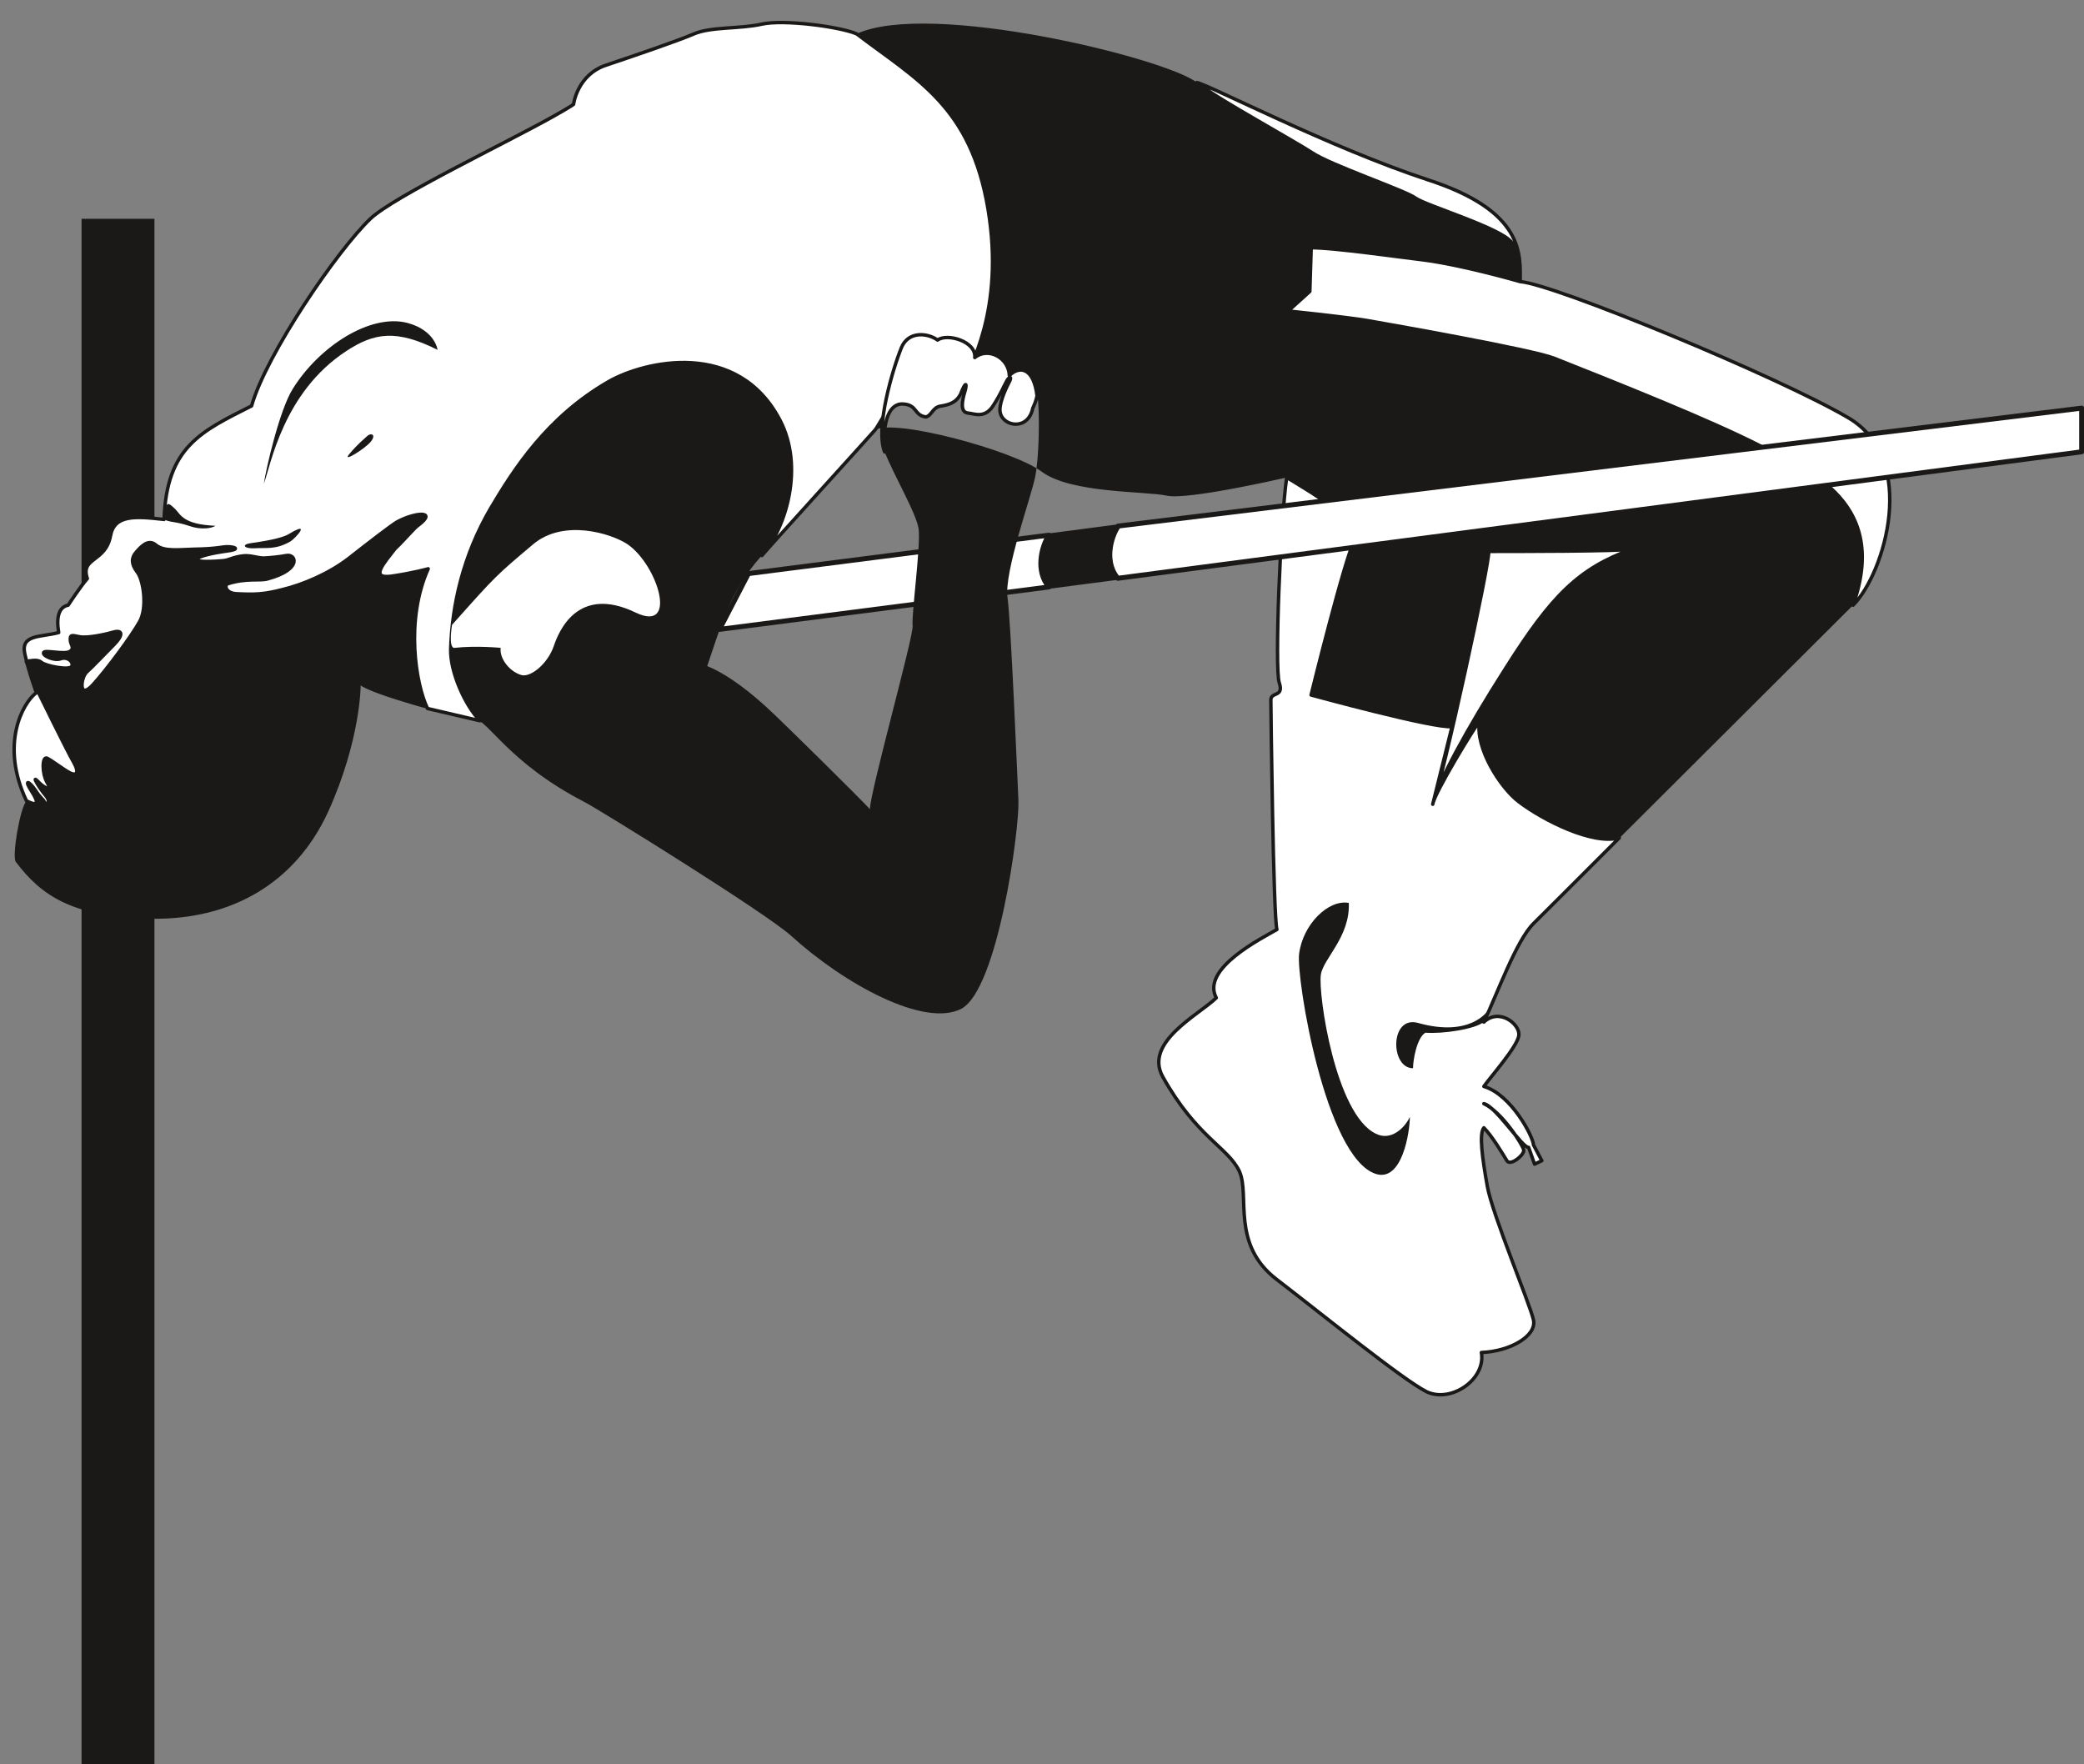 <svg xmlns="http://www.w3.org/2000/svg" xml:space="preserve" width="571.691" height="483.931" fill-rule="evenodd" stroke-linejoin="round" stroke-width="28.222" preserveAspectRatio="xMidYMid" version="1.2" viewBox="0 0 15126 12804"><rect x="0" y="0" width="15126" height="12804" fill="#808080" stroke="none"/><defs class="ClipPathGroup"><clipPath id="a" clipPathUnits="userSpaceOnUse"><path d="M0 0h15126v12804H0z"/></clipPath></defs><g class="SlideGroup"><g class="Slide" clip-path="url(#a)"><g class="Page"><g class="com.sun.star.drawing.PolyPolygonShape"><path fill="none" d="M592 1588h530v11219H592z" class="BoundingBox"/><path fill="#1B1918" d="M1121 12806V1588H592v11218h529Z"/></g><g class="com.sun.star.drawing.ClosedBezierShape"><path fill="none" d="M5190 3861h2461v731H5190z" class="BoundingBox"/><path fill="#FFF" d="m7613 4260-2391 308 210-405 2181-279c-54 83-99 261 0 376Z"/><path fill="none" stroke="#1B1918" stroke-linejoin="miter" stroke-width="36" d="m7613 4260-2391 308 210-405 2181-279c-54 83-99 261 0 376Z"/></g><g class="com.sun.star.drawing.ClosedBezierShape"><path fill="none" d="M103 164h13614v9961H103z" class="BoundingBox"/><path fill="#1B1918" d="M11034 2044c0-193 36-510-670-739-707-231-1588-688-1677-706C8459 421 6746 1 6217 246c-124-53-528-106-688-71-157 36-371 18-493 71-124 53-424 155-635 226-213 69-239 285-239 285s-17 15-149 89c-338 190-1156 581-1324 741-238 226-759 988-863 1360-364 183-618 295-635 823-216-25-361-33-389 119-36 194-221 155-168 310-53 61-139 193-139 193-64 13-89 79-69 199-132 35-277 12-246 154 28 130 84 282 84 282-102 77-264 379-72 785-50 61-105 404-78 442 185 247 414 404 988 414 574 8 1041-256 1280-777 236-521 236-917 236-917 71 61 671 234 831 246 96 11 246 318 792 600 112 58 1313 803 1499 970 388 353 970 671 1238 531 264-142 421-1298 414-1509-10-211-54-1288-79-1473-28-185 175-742 201-881 28-143 33-442 18-574-21-198-127-235-206-158-5-130-155-209-252-130 13-117-199-181-270-127-71-54-211-69-262 53-61 151-193 583-121 758 71 178 228 442 246 556s-53 628-43 706c7 79-310 1209-310 1331-61-68-653-653-749-739-97-89-265-231-432-300 89-256 157-538 396-802 239-267 688-821 820-910 132-88 997 143 1210 300 211 160 757 142 907 175 150 36 874-132 874-132-43 300-89 1387-53 1491 35 107-61 64-61 125s17 1577 43 1666c-104 61-554 282-440 495-124 122-528 320-388 573 246 442 475 513 556 688 79 175-63 528 272 785s909 724 1084 813c178 86 435-89 399-285 211-7 404-122 379-236-26-114-300-767-336-970-35-203-61-381-25-424 61 61 140 193 168 238 25 44 132-45 122-78-8-36-158-275-290-336 86 18 282 325 325 318l43 122 54-26-61-114c0-53-158-363-361-424 51-71 246-293 254-372 10-79-140-203-254-96 97-204 236-592 361-714 124-125 2090-2083 2319-2312 228-228 477-1059-36-1358-510-300-2133-972-2380-990Z"/></g><g class="com.sun.star.drawing.ClosedBezierShape"><path fill="none" d="M10386 3972h1465v1872h-1465z" class="BoundingBox"/><path fill="#FFF" d="M10399 5838c71-175 421-1782 406-1836 175 0 969 0 1040-17-389 142-582 335-918 867-280 439-493 829-528 986Z"/><path fill="none" stroke="#1B1918" stroke-linejoin="miter" stroke-width="25" d="M10399 5838c71-175 421-1782 406-1836 175 0 969 0 1040-17-389 142-582 335-918 867-280 439-493 829-528 986Z"/></g><g class="com.sun.star.drawing.ClosedBezierShape"><path fill="none" d="M90 151h7128v5696H90z" class="BoundingBox"/><path fill="#FFF" d="M3108 4128c-167 371-91 838-5 1014l381 89c-106-107-218-353-213-521 10-318 89-678 292-1024 166-279 407-660 857-918 259-147 935-307 1242 283 175 336 46 778-132 981 36-46 767-849 820-910 54-61 143-379 646-343 33-107 299-521 175-1263-125-742-511-935-953-1270-124-53-528-106-688-71-157 36-371 18-493 71-124 53-424 155-635 226-213 69-239 285-239 285s-17 15-149 89c-338 190-1157 581-1325 741-238 226-759 988-863 1359-364 184-618 296-635 824-216-25-361-33-389 119-36 194-221 155-168 310-53 61-139 193-139 193-64 13-89 79-69 199-132 35-277 12-246 154 28 130 84 282 84 282-102 77-264 379-72 785 82 43 94 18 36-71-56-86-18-74 28-7 43 66 53 60 66 86 13 28 53 5 8-48-44-51-105-153-56-102 48 53 109 76 68 10-38-66-38-190-2-178 35 16 122 84 167 107 44 23 74 5 26-79-48-83-257-510-257-510-20-41-86-221-86-221 25 0 79-18 109 7 31 28 203 61 221 31 18-31-30-74-79-56-48 18-137-23-124-46 13-20 150 18 190-7 39-26 3-49 3-84 0-36 5-36 66-23 63 13 201-20 257-36 58-12 60 28-6 94s-152 158-198 199c-43 40-61 208 46 91 104-114 282-356 338-457 58-102 28-305-18-361-43-58-43-101-8-142 36-41 89-102 145-53 59 48 163 33 275 30 175-3 198-18 246-18s99 18-5 31c-236 33-272 76-150 76 58 0 81-3 112-5 56-3 71-26 157-36 56-5 99 16 150 16 51-3 107-8 160-18 71-16 122 101-137 170-51 15-155-8-287 35-25 8-18 67 61 72 137 7 201 5 340-31 143-35 330-112 478-226 145-114 310-241 350-264 130-71 297-84 155 23-33 23-84 89-170 172-81 105-185 219-28 199 160-23 269-54 269-54Z"/><path fill="none" stroke="#1B1918" stroke-linejoin="miter" stroke-width="25" d="M3108 4128c-167 371-91 838-5 1014l381 89c-106-107-218-353-213-521 10-318 89-678 292-1024 166-279 407-660 857-918 259-147 935-307 1242 283 175 336 46 778-132 981 36-46 767-849 820-910 54-61 143-379 646-343 33-107 299-521 175-1263-125-742-511-935-953-1270-124-53-528-106-688-71-157 36-371 18-493 71-124 53-424 155-635 226-213 69-239 285-239 285s-17 15-149 89c-338 190-1157 581-1325 741-238 226-759 988-863 1359-364 184-618 296-635 824-216-25-361-33-389 119-36 194-221 155-168 310-53 61-139 193-139 193-64 13-89 79-69 199-132 35-277 12-246 154 28 130 84 282 84 282-102 77-264 379-72 785 82 43 94 18 36-71-56-86-18-74 28-7 43 66 53 60 66 86 13 28 53 5 8-48-44-51-105-153-56-102 48 53 109 76 68 10-38-66-38-190-2-178 35 16 122 84 167 107 44 23 74 5 26-79-48-83-257-510-257-510-20-41-86-221-86-221 25 0 79-18 109 7 31 28 203 61 221 31 18-31-30-74-79-56-48 18-137-23-124-46 13-20 150 18 190-7 39-26 3-49 3-84 0-36 5-36 66-23 63 13 201-20 257-36 58-12 60 28-6 94s-152 158-198 199c-43 40-61 208 46 91 104-114 282-356 338-457 58-102 28-305-18-361-43-58-43-101-8-142 36-41 89-102 145-53 59 48 163 33 275 30 175-3 198-18 246-18s99 18-5 31c-236 33-272 76-150 76 58 0 81-3 112-5 56-3 71-26 157-36 56-5 99 16 150 16 51-3 107-8 160-18 71-16 122 101-137 170-51 15-155-8-287 35-25 8-18 67 61 72 137 7 201 5 340-31 143-35 330-112 478-226 145-114 310-241 350-264 130-71 297-84 155 23-33 23-84 89-170 172-81 105-185 219-28 199 160-23 269-54 269-54Z"/></g><g class="com.sun.star.drawing.ClosedBezierShape"><path fill="none" d="M3272 3847h1520v1056H3272z" class="BoundingBox"/><path fill="#FFF" d="M3281 4535s-29 172 18 167c157-18 335 0 335 0-10 79 67 175 153 198 66 16 191-84 234-216 33-94 168-443 593-238 312 149 160-347-61-497-119-78-461-184-682 0-273 231-265 221-590 586Z"/></g><g class="com.sun.star.drawing.ClosedBezierShape"><path fill="none" d="M8398 3444h3399v6692H8398z" class="BoundingBox"/><path fill="#FFF" d="M10739 5235c-35 193 153 485 285 584 177 135 536 315 729 262-325 325-579 579-623 622-124 123-264 512-360 715 114-107 264 18 254 96-8 79-204 300-254 371 203 61 360 371 360 424l61 115-53 25-43-122c-43 8-239-300-325-317 132 61 282 299 289 335 10 33-96 122-122 79-28-46-106-178-167-239-36 43-11 221 25 424s310 856 335 970c26 115-167 229-378 237 35 195-221 370-399 284-175-89-750-556-1085-813-336-256-194-609-272-785-82-175-310-246-557-688-138-251 265-450 389-572-114-213 335-434 440-496-26-89-44-1605-44-1666s97-18 61-125c-35-104 10-1191 54-1490 142 88 564 327 495 449-71 125-318 1130-318 1130s901 247 1023 229l-140 564c13-84 300-554 340-602Z"/><path fill="none" stroke="#1B1918" stroke-linejoin="miter" stroke-width="25" d="M10739 5235c-35 193 153 485 285 584 177 135 536 315 729 262-325 325-579 579-623 622-124 123-264 512-360 715 114-107 264 18 254 96-8 79-204 300-254 371 203 61 360 371 360 424l61 115-53 25-43-122c-43 8-239-300-325-317 132 61 282 299 289 335 10 33-96 122-122 79-28-46-106-178-167-239-36 43-11 221 25 424s310 856 335 970c26 115-167 229-378 237 35 195-221 370-399 284-175-89-750-556-1085-813-336-256-194-609-272-785-82-175-310-246-557-688-138-251 265-450 389-572-114-213 335-434 440-496-26-89-44-1605-44-1666s97-18 61-125c-35-104 10-1191 54-1490 142 88 564 327 495 449-71 125-318 1130-318 1130s901 247 1023 229l-140 564c13-84 300-554 340-602Z"/></g><g class="com.sun.star.drawing.ClosedBezierShape"><path fill="none" d="M8630 575h2418v1474H8630z" class="BoundingBox"/><path fill="#FFF" d="M11034 2045c0-193 36-511-670-740-707-232-1589-689-1677-706l63 43c69 63 643 381 775 467 132 89 679 275 750 329 71 53 635 221 699 325 68 114 50 239 60 282Z"/><path fill="none" stroke="#1B1918" stroke-linejoin="miter" stroke-width="25" d="M11034 2045c0-193 36-511-670-740-707-232-1589-689-1677-706l63 43c69 63 643 381 775 467 132 89 679 275 750 329 71 53 635 221 699 325 68 114 50 239 60 282Z"/></g><g class="com.sun.star.drawing.ClosedBezierShape"><path fill="none" d="M9320 1785h4410v2656H9320z" class="BoundingBox"/><path fill="#FFF" d="M13450 4392c229-229 478-1059-35-1360-511-300-2135-970-2381-988-28-8-425-122-707-158-170-20-642-88-810-88l-10 317-157 142s414 43 571 69c160 28 1199 211 1359 274 511 203 1129 450 1482 629 282 157 970 368 688 1163Z"/><path fill="none" stroke="#1B1918" stroke-linejoin="miter" stroke-width="25" d="M13450 4392c229-229 478-1059-35-1360-511-300-2135-970-2381-988-28-8-425-122-707-158-170-20-642-88-810-88l-10 317-157 142s414 43 571 69c160 28 1199 211 1359 274 511 203 1129 450 1482 629 282 157 970 368 688 1163Z"/></g><g class="com.sun.star.drawing.ClosedBezierShape"><path fill="none" d="M9427 6550h807v1978h-807z" class="BoundingBox"/><path fill="#1B1918" d="M10233 8106c0 104-54 475-247 414-366-117-579-1421-557-1596 26-213 211-398 361-371 10 247-186 404-203 521-21 140 106 1014 399 1154 110 56 211-43 247-122Z"/></g><g class="com.sun.star.drawing.ClosedBezierShape"><path fill="none" d="M1915 2331h1262v1182H1915z" class="BoundingBox"/><path fill="#1B1918" d="M1915 3511c15-106 114-537 210-689 194-311 563-546 830-479 204 54 221 196 221 196-299-150-460-124-661 8-461 300-550 832-600 964Z"/></g><g class="com.sun.star.drawing.ClosedBezierShape"><path fill="none" d="M2524 3151h187v168h-187z" class="BoundingBox"/><path fill="#1B1918" d="M2539 3291c67-78 98-99 127-127 25-24 68-12 25 42-44 53-220 162-152 85Z"/></g><g class="com.sun.star.drawing.ClosedBezierShape"><path fill="none" d="M6388 2416h1153v870H6388z" class="BoundingBox"/><path fill="#FFF" d="M6421 3280c-70-176 61-608 122-758 51-121 190-106 262-54 71-52 282 11 270 127 96-78 246 0 251 130 79-76 178-51 201 148-5 31-23 74-31 89-33 165-215 135-236 33-13-53 31-156 61-214 31-56 3-48-13-18-27 48-40 89-101 184-61 91-132 56-180 51-59-5-46-84-23-159 17-58 5-76-31 19-29 61-80 79-143 89-61 7-66 68-109 79-89-11-61-89-168-94-53-3-137 35-137 282 0 12 2 55 5 66Z"/><path fill="none" stroke="#1B1918" stroke-linejoin="miter" stroke-width="25" d="M6421 3280c-70-176 61-608 122-758 51-121 190-106 262-54 71-52 282 11 270 127 96-78 246 0 251 130 79-76 178-51 201 148-5 31-23 74-31 89-33 165-215 135-236 33-13-53 31-156 61-214 31-56 3-48-13-18-27 48-40 89-101 184-61 91-132 56-180 51-59-5-46-84-23-159 17-58 5-76-31 19-29 61-80 79-143 89-61 7-66 68-109 79-89-11-61-89-168-94-53-3-137 35-137 282 0 12 2 55 5 66Z"/></g><g class="com.sun.star.drawing.ClosedBezierShape"><path fill="none" d="M8037 2941h7091v1277H8037z" class="BoundingBox"/><path fill="#FFF" d="M8113 4197c-98-114-54-292 2-376v-3l6994-856v317l-6996 918Z"/><path fill="none" stroke="#1B1918" stroke-linejoin="miter" stroke-width="36" d="M8113 4197c-98-114-54-292 2-376v-3l6994-856v317l-6996 918Z"/></g><g class="com.sun.star.drawing.ClosedBezierShape"><path fill="none" d="M7541 3802h602v474h-602z" class="BoundingBox"/><path fill="#1B1918" d="M8116 4195c-99-115-54-294 0-377l-504 66c-53 84-98 262 0 377l504-66Z"/><path fill="none" stroke="#1B1918" stroke-linejoin="miter" stroke-width="25" d="M8116 4195c-99-115-54-294 0-377l-504 66c-53 84-98 262 0 377l504-66Z"/></g><g class="com.sun.star.drawing.ClosedBezierShape"><path fill="none" d="M1777 3837h408v144h-408z" class="BoundingBox"/><path fill="#1B1918" d="M1821 3942c-70 9-53 42 30 37 84-5 151 12 258-50 33-20 157-156-13-53-56 33-186 53-275 66Z"/></g><g class="com.sun.star.drawing.ClosedBezierShape"><path fill="none" d="M1191 3657h374v180h-374z" class="BoundingBox"/><path fill="#1B1918" d="M1191 3769c38 24 81 13 188 50 82 28 161 15 184-3-234-10-252-82-289-119-68-67-66-50-83 72Z"/></g><g class="com.sun.star.drawing.ClosedBezierShape"><path fill="none" d="M10134 7338h663v416h-663z" class="BoundingBox"/><path fill="#1B1918" d="M10771 7416c-63 54-301 89-425 79-62 36-90 197-90 258-167 0-169-385 36-329 380 107 504-86 504-86-17 25-25 78-25 78Z"/></g></g></g></g></svg>
